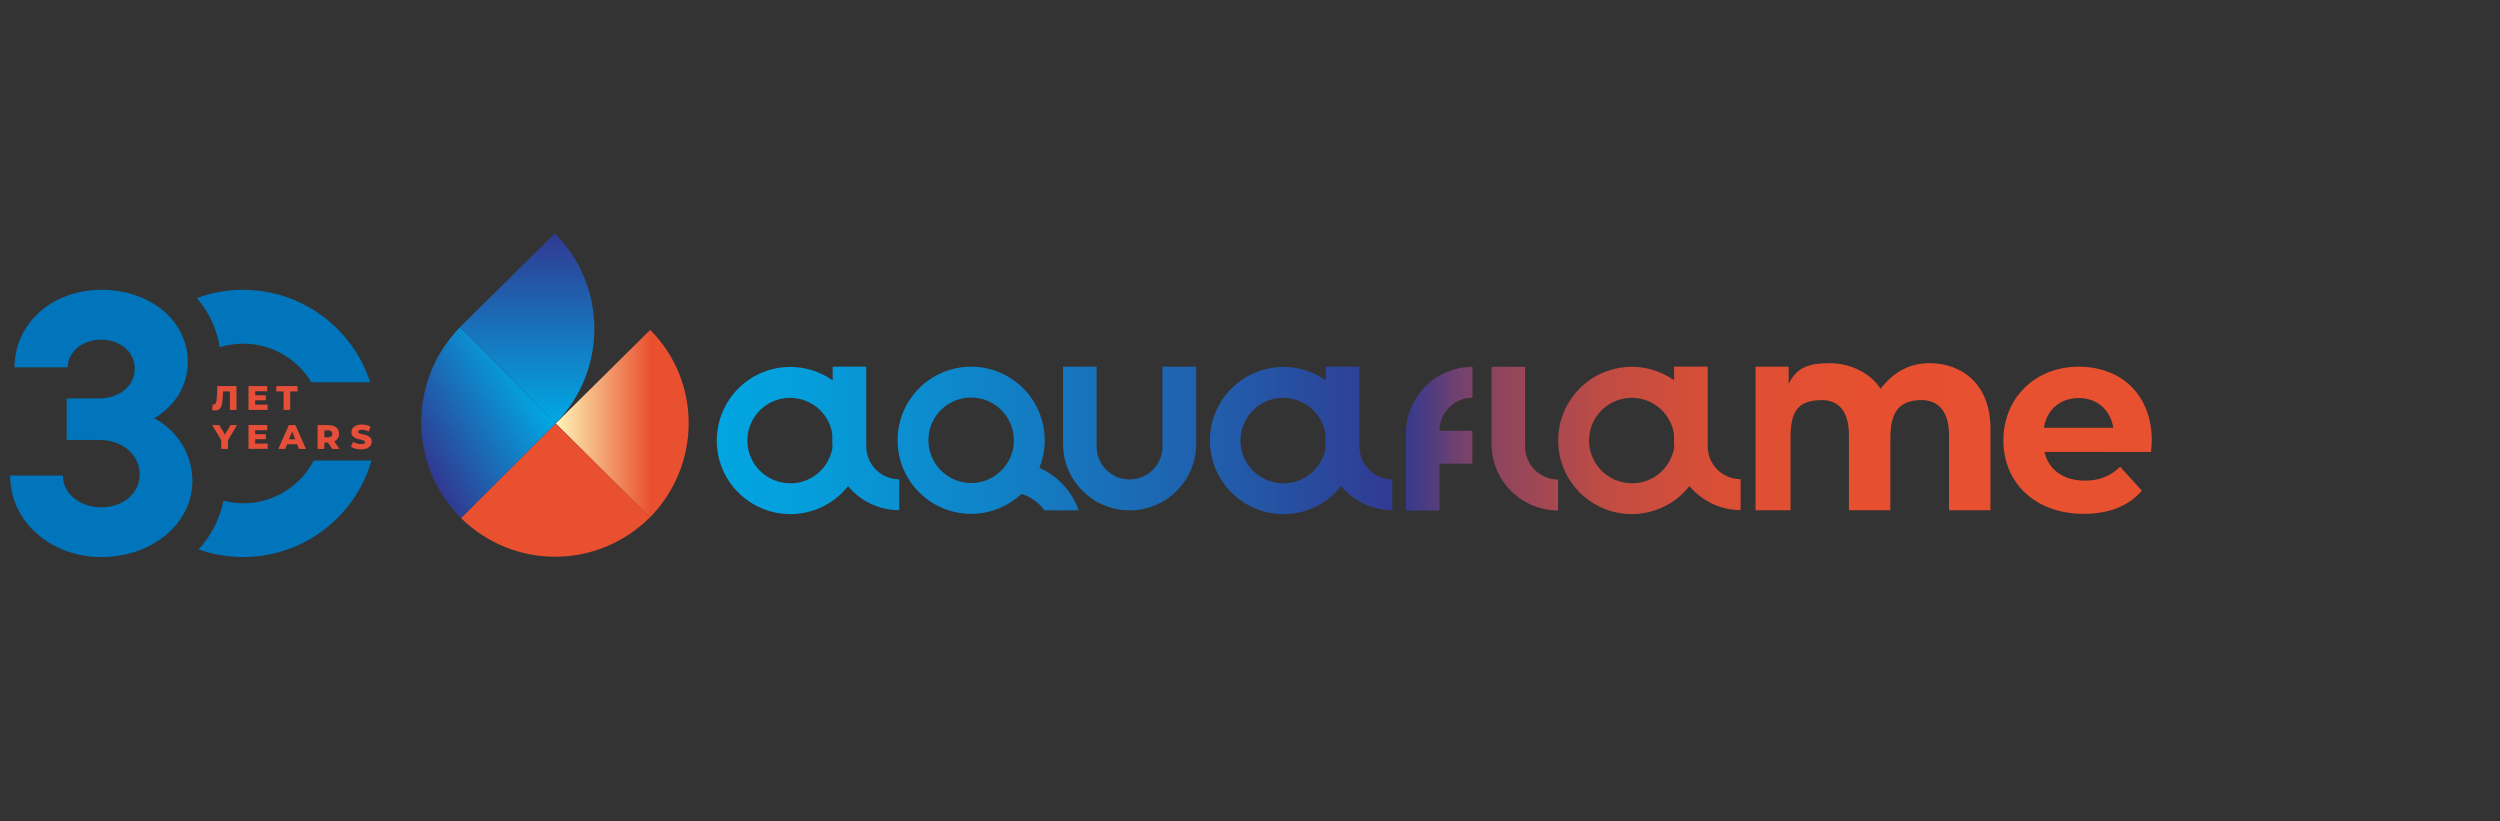 <?xml version="1.0" encoding="UTF-8"?>
<svg id="Layer_1" data-name="Layer 1" xmlns="http://www.w3.org/2000/svg" xmlns:xlink="http://www.w3.org/1999/xlink" viewBox="0 0 280 92">
  <rect x="0" y="0" width="280" height="92" fill="#333333" stroke="none"/>
  <defs>
    <style>
      .cls-1 {
        fill: url(#linear-gradient);
      }

      .cls-1, .cls-2, .cls-3, .cls-4, .cls-5, .cls-6, .cls-7 {
        stroke-width: 0px;
      }

      .cls-2 {
        fill: #e8502f;
      }

      .cls-3 {
        fill: url(#linear-gradient-4);
      }

      .cls-4 {
        fill: url(#linear-gradient-2);
      }

      .cls-5 {
        fill: url(#linear-gradient-3);
      }

      .cls-6 {
        fill: #e54e39;
      }

      .cls-7 {
        fill: #0075bb;
      }
    </style>
    <linearGradient id="linear-gradient" x1="62.23" y1="47.44" x2="77.14" y2="47.44" gradientUnits="userSpaceOnUse">
      <stop offset="0" stop-color="#fff7b9"/>
      <stop offset=".33" stop-color="#f4a978"/>
      <stop offset=".72" stop-color="#e8502f"/>
    </linearGradient>
    <linearGradient id="linear-gradient-2" x1="46.54" y1="50.25" x2="59.53" y2="42.74" gradientUnits="userSpaceOnUse">
      <stop offset="0" stop-color="#313991"/>
      <stop offset="1" stop-color="#00a9e4"/>
    </linearGradient>
    <linearGradient id="linear-gradient-3" x1="59.06" y1="26.13" x2="59.06" y2="47.42" xlink:href="#linear-gradient-2"/>
    <linearGradient id="linear-gradient-4" x1="75.51" y1="49.13" x2="244.29" y2="49.13" gradientUnits="userSpaceOnUse">
      <stop offset="0" stop-color="#00a9e4"/>
      <stop offset=".08" stop-color="#049fdc"/>
      <stop offset=".2" stop-color="#0f85c9"/>
      <stop offset=".37" stop-color="#225baa"/>
      <stop offset=".48" stop-color="#313991"/>
      <stop offset=".5" stop-color="#4c3c82"/>
      <stop offset=".52" stop-color="#71416e"/>
      <stop offset=".55" stop-color="#91455d"/>
      <stop offset=".59" stop-color="#ac494e"/>
      <stop offset=".62" stop-color="#c24c43"/>
      <stop offset=".67" stop-color="#d34e39"/>
      <stop offset=".72" stop-color="#df4f33"/>
      <stop offset=".79" stop-color="#e65030"/>
      <stop offset="1" stop-color="#e8512f"/>
    </linearGradient>
  </defs>
  <g>
    <path class="cls-6" d="M25.54,49.32v.96h-.76v-.97l-1.02-1.7h.8l.63,1.06.63-1.06h.73l-1.02,1.71Z"/>
    <path class="cls-6" d="M29.98,49.69v.58h-2.15v-2.67h2.1v.58h-1.35v.45h1.19v.56h-1.19v.49h1.4Z"/>
    <path class="cls-6" d="M33.28,49.76h-1.13l-.21.52h-.77l1.18-2.67h.74l1.18,2.67h-.79l-.21-.52ZM33.06,49.2l-.34-.86-.34.86h.69Z"/>
    <path class="cls-6" d="M36.74,49.57h-.41v.71h-.76v-2.67h1.22c.24,0,.45.04.63.12.18.08.32.19.41.34.1.15.14.32.14.52s-.05.36-.14.51c-.09.14-.22.26-.39.34l.58.84h-.81l-.48-.71ZM37.1,48.3c-.08-.07-.2-.1-.35-.1h-.42v.78h.42c.16,0,.27-.03.35-.1.08-.07.12-.16.12-.29s-.04-.22-.12-.29Z"/>
    <path class="cls-6" d="M39.8,50.25c-.2-.05-.37-.12-.5-.21l.25-.56c.12.08.26.14.42.19.16.05.31.07.47.07.29,0,.44-.07.44-.22,0-.08-.04-.13-.12-.17-.08-.04-.22-.08-.4-.12-.2-.04-.37-.09-.5-.14-.14-.05-.25-.13-.35-.24s-.15-.26-.15-.44c0-.16.04-.31.13-.44.09-.13.22-.23.4-.31.18-.08.39-.11.65-.11.18,0,.35.02.52.06s.32.1.45.17l-.23.56c-.25-.14-.5-.21-.74-.21-.15,0-.26.02-.33.07-.07.04-.1.1-.1.17s.04.12.12.16.21.07.39.11c.2.04.37.09.51.14.13.05.25.13.35.24s.15.26.15.44c0,.16-.04.31-.13.44-.09.13-.22.23-.4.31-.18.08-.39.12-.65.12-.22,0-.43-.03-.63-.08Z"/>
  </g>
  <g>
    <path class="cls-6" d="M26.49,43.24v2.67h-.74v-2.07h-.77l-.02.44c-.01.38-.04.69-.09.93-.05.24-.13.42-.25.56-.12.13-.29.2-.51.2-.1,0-.22-.02-.34-.05l.04-.62s.07.01.1.01c.1,0,.18-.04.23-.12.05-.08.09-.19.11-.33s.04-.32.05-.55l.04-1.07h2.15Z"/>
    <path class="cls-6" d="M29.98,45.33v.58h-2.15v-2.67h2.1v.58h-1.35v.45h1.19v.56h-1.19v.49h1.4Z"/>
    <path class="cls-6" d="M33.32,43.84h-.82v2.07h-.74v-2.07h-.82v-.6h2.38v.6Z"/>
  </g>
  <g>
    <path class="cls-7" d="M24.62,38.88c.83-.25,1.7-.39,2.61-.39,3.24,0,6.08,1.73,7.64,4.32h6.59c-1.95-6-7.58-10.35-14.24-10.35-1.82,0-3.56.32-5.17.92,1.34,1.56,2.24,3.44,2.56,5.5Z"/>
    <path class="cls-7" d="M35.14,51.59c-1.5,2.84-4.47,4.78-7.91,4.78-.76,0-1.5-.11-2.2-.29-.41,2.05-1.38,3.91-2.78,5.46,1.56.55,3.24.85,4.98.85,6.82,0,12.57-4.57,14.38-10.81h-6.47Z"/>
  </g>
  <path class="cls-7" d="M1.13,53.26h5.91c0,2.05,1.93,3.56,4.32,3.56,2.26,0,4.28-1.43,4.28-3.69,0-2.14-1.84-3.86-4.57-3.86h-3.6v-4.65h3.6c2.31,0,4.02-1.38,4.02-3.35s-1.8-3.23-3.73-3.23c-2.05,0-3.77,1.3-3.77,3.1H1.63c0-4.9,4.19-8.68,9.73-8.68s9.68,3.52,9.68,8.09c0,2.68-1.51,4.99-3.77,6.29,2.6,1.38,4.28,4.07,4.28,7,0,4.82-4.53,8.55-10.19,8.55s-10.23-3.94-10.23-9.14Z"/>
  <g>
    <g>
      <path class="cls-1" d="M62.23,47.42l10.57,10.52c5.73-5.83,5.81-15.2.02-20.99l-10.59,10.48Z"/>
      <path class="cls-2" d="M62.23,47.42l-10.6,10.6c5.91,5.81,15.3,5.78,21.17-.09l-10.57-10.52Z"/>
      <path class="cls-4" d="M62.23,47.42l-10.69-10.79c-5.84,5.94-5.81,15.49.09,21.39l10.6-10.6Z"/>
      <path class="cls-5" d="M51.54,36.63l10.69,10.79c5.81-5.91,5.79-15.41-.09-21.29l-10.6,10.5Z"/>
    </g>
    <path class="cls-3" d="M116.41,52.39c.38-.95.6-1.99.6-3.08,0-4.55-3.69-8.24-8.24-8.24s-8.24,3.69-8.24,8.24,3.69,8.24,8.24,8.24c2.18,0,4.15-.85,5.63-2.23,1.05.31,1.95.96,2.57,1.84h3.85c-.75-2.13-2.36-3.85-4.4-4.77ZM113.54,49.74s0,.08-.01.11c-.02.13-.03.27-.06.4,0,.04-.02.07-.03.11-.02.09-.04.19-.07.28-.02.06-.03.11-.05.17-.03.08-.06.16-.09.24-.04.09-.07.18-.12.27-.02.05-.04.09-.07.14-.79,1.56-2.4,2.64-4.27,2.64-.57,0-1.12-.11-1.63-.29-.04-.02-.09-.03-.13-.05-.08-.03-.16-.07-.25-.11-.05-.02-.09-.04-.14-.07-.08-.04-.16-.08-.23-.12-.04-.03-.09-.05-.13-.08-.07-.05-.15-.09-.22-.14-.03-.02-.06-.05-.09-.07-.13-.1-.26-.2-.38-.31-.05-.04-.09-.08-.14-.12-.05-.05-.1-.11-.15-.16-.05-.05-.09-.1-.14-.15-.05-.05-.09-.11-.13-.16-.05-.06-.09-.12-.13-.18-.04-.05-.08-.11-.11-.16-.05-.07-.09-.15-.14-.23-.03-.04-.05-.09-.08-.13-.07-.12-.12-.25-.18-.37-.02-.04-.03-.08-.05-.13-.04-.09-.07-.18-.1-.28-.02-.05-.03-.1-.05-.16-.03-.09-.05-.18-.07-.27-.01-.05-.02-.11-.03-.16-.02-.1-.03-.2-.05-.3,0-.05-.01-.09-.02-.14-.01-.15-.02-.3-.02-.45h0c0-2.48,1.88-4.52,4.3-4.76.16-.02.32-.02.49-.02s.33,0,.49.02c1.33.13,2.49.82,3.27,1.81.64.81,1.02,1.84,1.02,2.95,0,.15,0,.29-.02.43ZM130.22,41.07h3.76v8.63c0,4.12-3.34,7.46-7.46,7.46s-7.46-3.34-7.46-7.46v-8.63h3.76v8.94c0,2.04,1.65,3.69,3.69,3.69h0c2.04,0,3.69-1.65,3.69-3.69v-8.94ZM100.71,53.68c-2.04,0-3.69-1.65-3.69-3.69v-8.92h-3.76v1.53c-1.88-1.32-4.29-1.85-6.69-1.27-4.42,1.08-7.13,5.54-6.06,9.96,1.08,4.42,5.54,7.13,9.96,6.06,1.86-.45,3.41-1.51,4.51-2.9,1.37,1.64,3.43,2.69,5.73,2.69v-3.45h0ZM93.26,49.98c-.01.1-.03.19-.05.29,0,.05-.02.1-.03.15-.39,1.71-1.71,3.13-3.53,3.58-.56.14-1.12.16-1.65.1-.05,0-.09,0-.14-.02-.09-.01-.18-.03-.26-.05-.05,0-.1-.02-.15-.03-.09-.02-.17-.04-.25-.06-.05-.01-.1-.03-.15-.05-.08-.03-.17-.05-.25-.08-.04-.01-.07-.03-.11-.04-.15-.06-.3-.13-.45-.21-.05-.03-.11-.06-.16-.09-.06-.04-.12-.08-.19-.12-.06-.04-.11-.07-.17-.11-.06-.04-.11-.08-.17-.13-.06-.05-.11-.09-.17-.14-.05-.04-.1-.08-.15-.13-.07-.06-.13-.12-.19-.19-.04-.04-.07-.07-.11-.11-.09-.1-.18-.21-.26-.32-.03-.04-.05-.07-.08-.11-.06-.08-.11-.16-.17-.25-.03-.05-.06-.09-.08-.14-.05-.08-.09-.16-.13-.25-.02-.05-.05-.1-.07-.15-.04-.09-.08-.18-.12-.28-.02-.04-.04-.09-.05-.13-.05-.14-.09-.28-.13-.43,0,0,0,0,0,0h0c-.59-2.41.76-4.84,3.05-5.65.15-.05.31-.1.47-.14.16-.04.32-.07.48-.09,1.32-.18,2.61.2,3.61.98.81.64,1.43,1.54,1.69,2.63.03.14.06.28.08.42,0,0,0,.02,0,.02v1.02c0,.08,0,.16.01.25,0,.02,0,.04,0,.06ZM155.94,53.68c-2.04,0-3.69-1.65-3.69-3.69v-8.92h-3.76v1.53c-1.88-1.32-4.29-1.85-6.69-1.27-4.42,1.08-7.13,5.54-6.06,9.96,1.08,4.42,5.54,7.13,9.96,6.06,1.86-.45,3.41-1.51,4.51-2.9,1.37,1.64,3.43,2.69,5.73,2.69v-3.45h0ZM148.49,49.98c-.01.1-.03.19-.05.29,0,.05-.02.1-.03.15-.39,1.71-1.71,3.13-3.53,3.58-.56.14-1.12.16-1.65.1-.05,0-.09,0-.14-.02-.09-.01-.18-.03-.26-.05-.05,0-.1-.02-.15-.03-.09-.02-.17-.04-.25-.06-.05-.01-.1-.03-.15-.05-.08-.03-.17-.05-.25-.08-.04-.01-.07-.03-.11-.04-.15-.06-.3-.13-.45-.21-.05-.03-.11-.06-.16-.09-.06-.04-.12-.08-.19-.12-.06-.04-.11-.07-.17-.11-.06-.04-.11-.08-.17-.13-.06-.05-.11-.09-.17-.14-.05-.04-.1-.08-.15-.13-.07-.06-.13-.12-.19-.19-.04-.04-.07-.07-.11-.11-.09-.1-.18-.21-.26-.32-.03-.04-.05-.07-.08-.11-.06-.08-.11-.16-.17-.25-.03-.05-.06-.09-.08-.14-.05-.08-.09-.16-.13-.25-.02-.05-.05-.1-.07-.15-.04-.09-.08-.18-.12-.28-.02-.04-.04-.09-.05-.13-.05-.14-.09-.28-.13-.43,0,0,0,0,0,0h0c-.59-2.41.76-4.84,3.05-5.65.15-.05.31-.1.47-.14.16-.04.32-.07.48-.09,1.32-.18,2.61.2,3.61.98.81.64,1.43,1.54,1.69,2.63.03.14.06.28.08.42,0,0,0,.02,0,.02v1.02c0,.08,0,.16.01.25,0,.02,0,.04,0,.06ZM174.51,53.72v3.45c-4.12,0-7.46-3.34-7.46-7.46v-8.63h3.76v8.94c0,2.04,1.65,3.69,3.69,3.69h0ZM240.92,50.62h-11.93c.44,1.99,2.11,3.21,4.51,3.21,1.67,0,2.87-.51,3.96-1.55l2.43,2.68c-1.47,1.7-3.66,2.59-6.51,2.59-5.45,0-9-3.48-9-8.24s3.6-8.24,8.41-8.24,8.21,3.15,8.21,8.3c0,.36-.06.86-.09,1.25ZM236.69,47.91c-.32-2.02-1.82-3.33-3.87-3.33s-3.58,1.28-3.9,3.33h7.77ZM216.04,40.68c-2.41,0-4.14,1.22-5.42,2.86-1.13-1.75-3.38-2.86-5.62-2.86-2.05,0-3.68.24-4.67,2.32v-1.93h-3.71v16.08h3.92v-8.03c0-2.85.62-4.28,3.48-4.31,1.93-.02,3.06,1.3,3.06,3.89v8.45h4.64v-8.03c0-2.85.87-4.32,3.51-4.31,1.87,0,3.06,1.3,3.06,3.89v8.45h4.64v-9.16c0-4.88-3.09-7.32-6.89-7.32ZM164.92,44.54h0v-3.45c-4.12,0-7.46,3.34-7.46,7.46v8.63h3.76v-5.25h3.69v-3.69h-3.69c0-2.04,1.65-3.69,3.69-3.69ZM194.95,53.68v3.45c-2.3,0-4.36-1.05-5.73-2.69-1.1,1.4-2.65,2.45-4.51,2.9-4.42,1.08-8.88-1.63-9.96-6.06-1.08-4.42,1.63-8.88,6.06-9.96,2.4-.59,4.81-.05,6.69,1.27v-1.53h3.76v8.92c0,2.04,1.65,3.69,3.69,3.69h0ZM187.5,49.92c0-.08-.01-.16-.01-.25v-1.02s0-.02,0-.02c-.02-.14-.05-.28-.08-.42-.26-1.08-.88-1.99-1.69-2.63-1-.78-2.29-1.17-3.61-.98-.16.02-.32.05-.48.09-.16.04-.32.09-.47.14-2.29.81-3.64,3.24-3.05,5.65h0s0,0,0,0c.04.15.08.29.13.43.02.05.03.09.05.13.04.09.07.19.12.28.02.05.05.1.07.15.04.08.09.17.13.25.03.05.05.09.08.14.05.08.11.17.17.25.03.04.05.08.08.11.08.11.17.22.26.32.03.04.07.07.11.11.06.06.12.13.19.19.05.04.1.09.15.13.06.05.11.1.17.14.06.04.11.09.17.13.06.04.11.08.17.11.06.04.12.08.19.12.05.03.11.06.16.09.14.08.29.15.45.21.04.01.07.03.11.04.08.03.16.06.25.08.05.02.1.03.15.05.08.02.17.05.25.06.05.01.1.02.15.03.09.02.17.03.26.05.05,0,.09.01.14.02.54.06,1.1.03,1.65-.1,1.82-.44,3.13-1.87,3.53-3.58.01-.05.02-.1.03-.15.02-.1.04-.19.05-.29,0-.02,0-.04,0-.06Z"/>
  </g>
</svg>
